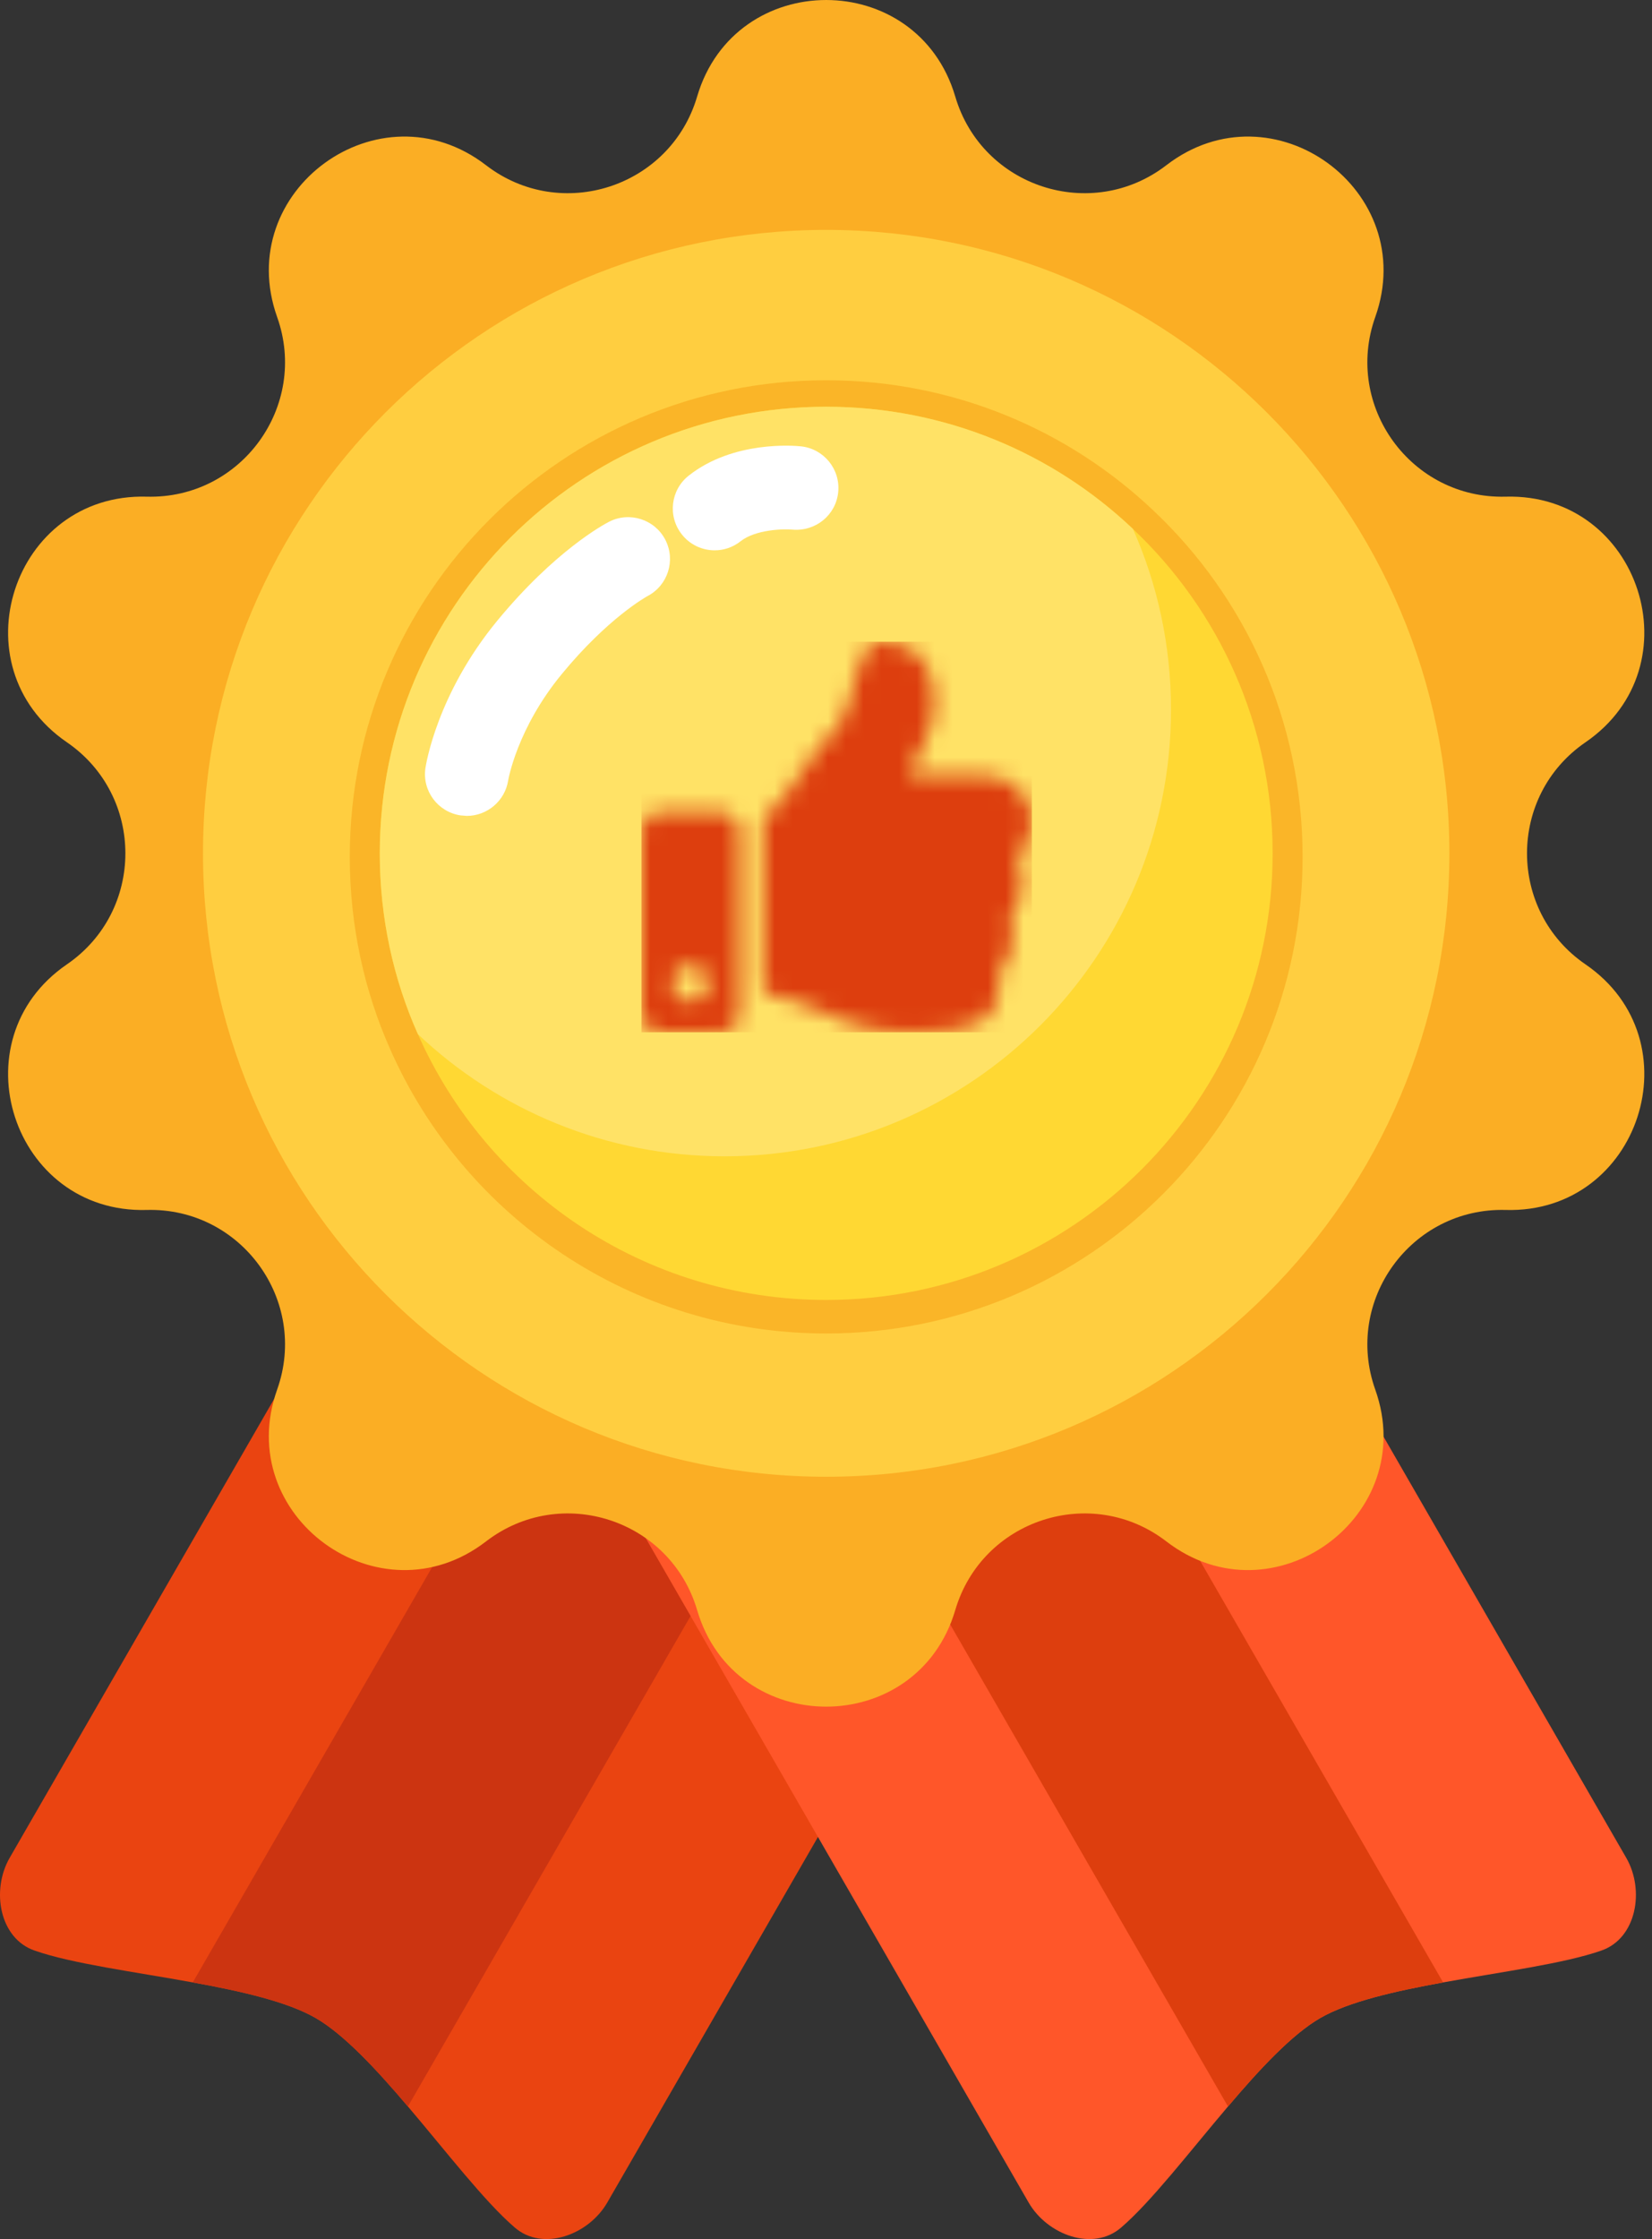 <?xml version="1.0" encoding="UTF-8"?>
<svg width="93px" height="126px" viewBox="0 0 93 126" version="1.1" xmlns="http://www.w3.org/2000/svg" xmlns:xlink="http://www.w3.org/1999/xlink">
    <rect x="0" y="0" width="93" height="126" fill="#333333" stroke="none"/>
    <title>icon-award copy</title>
    <defs>
        <path d="M4.465,9.616 L1.03,9.616 C0.461,9.616 0,10.077 0,10.647 L0,20.95 C0,21.519 0.461,21.98 1.03,21.98 L4.465,21.98 C5.034,21.98 5.495,21.519 5.495,20.95 L5.495,10.647 C5.495,10.077 5.034,9.616 4.465,9.616 Z M2.747,20.263 C2.178,20.263 1.717,19.801 1.717,19.232 C1.717,18.663 2.178,18.202 2.747,18.202 C3.317,18.202 3.778,18.663 3.778,19.232 C3.778,19.801 3.317,20.263 2.747,20.263 Z M16.485,3.497 C16.485,5.318 15.37,6.339 15.056,7.556 L19.423,7.556 C20.857,7.556 21.973,8.747 21.98,10.05 C21.983,10.82 21.656,11.649 21.145,12.162 L21.141,12.166 C21.563,13.168 21.494,14.572 20.741,15.578 C21.114,16.69 20.738,18.055 20.038,18.787 C20.222,19.543 20.134,20.186 19.774,20.703 C18.898,21.962 16.726,21.98 14.89,21.98 L14.768,21.98 C12.695,21.979 10.998,21.224 9.635,20.618 C8.95,20.313 8.054,19.936 7.375,19.923 C7.094,19.918 6.869,19.689 6.869,19.408 L6.869,10.231 C6.869,10.094 6.924,9.962 7.021,9.866 C8.722,8.185 9.453,6.406 10.847,5.01 C11.483,4.373 11.714,3.411 11.937,2.481 C12.128,1.687 12.528,0 13.394,0 C14.424,0 16.485,0.343 16.485,3.497 Z" id="path-1"></path>
    </defs>
    <g id="Competitive-Teams" stroke="none" stroke-width="1" fill="none" fill-rule="evenodd">
        <g id="Competitive-Dance" transform="translate(-489, -1145)">
            <g id="icon-award-copy" transform="translate(489, 1145)">
                <g id="Group-3" transform="translate(0, 0)">
                    <path d="M55.829,86.405 L34.187,123.945 C33.138,125.763 30.56,126.726 28.973,125.346 C27.282,123.892 25.137,121.097 22.964,118.54 C21.173,116.428 19.356,114.477 17.768,113.56 C16.179,112.644 13.579,112.051 10.853,111.558 C7.552,110.958 4.06,110.503 1.955,109.768 C-0.036,109.087 -0.506,106.368 0.543,104.549 L22.186,67.009 C23.234,65.19 25.592,64.566 27.411,65.614 L54.429,81.191 C56.247,82.24 56.878,84.587 55.829,86.405" id="Fill-23" fill="#EA4411"></path>
                    <path d="M46.974,76.892 L22.964,118.54 C21.173,116.428 19.356,114.477 17.768,113.56 C16.179,112.644 13.579,112.051 10.853,111.558 L34.865,69.912 L46.974,76.892" id="Fill-24" fill="#CC3411"></path>
                    <path d="M36.265,86.405 L57.908,123.945 C58.956,125.763 61.534,126.726 63.122,125.346 C64.813,123.892 66.957,121.097 69.13,118.54 C70.921,116.428 72.738,114.477 74.327,113.56 C75.916,112.644 78.515,112.051 81.241,111.558 C84.543,110.958 88.034,110.503 90.14,109.768 C92.13,109.087 92.6,106.368 91.551,104.549 L69.909,67.009 C68.86,65.19 66.503,64.566 64.684,65.614 L37.666,81.191 C35.848,82.24 35.217,84.587 36.265,86.405" id="Fill-25" fill="#FF5629"></path>
                    <path d="M45.12,76.892 L69.13,118.54 C70.921,116.428 72.738,114.477 74.327,113.56 C75.916,112.644 78.515,112.051 81.241,111.558 L57.229,69.912 L45.12,76.892" id="Fill-26" fill="#DD3E0E"></path>
                    <path d="M53.777,5.434 L53.777,5.434 C55.281,10.54 61.445,12.543 65.663,9.296 C71.65,4.688 79.952,10.722 77.421,17.839 L77.421,17.839 C75.636,22.853 79.445,28.097 84.767,27.949 C92.317,27.741 95.489,37.501 89.257,41.77 C84.866,44.78 84.866,51.261 89.257,54.269 C95.489,58.538 92.317,68.298 84.767,68.089 C79.445,67.942 75.636,73.186 77.421,78.2 C79.952,85.317 71.65,91.351 65.663,86.743 C61.445,83.496 55.281,85.499 53.777,90.605 C51.642,97.85 41.379,97.85 39.245,90.605 C37.741,85.499 31.577,83.496 27.359,86.743 C21.372,91.351 13.069,85.317 15.601,78.2 C17.386,73.186 13.576,67.942 8.255,68.089 C0.705,68.298 -2.466,58.538 3.765,54.269 C8.156,51.261 8.156,44.78 3.765,41.77 C-2.466,37.501 0.705,27.741 8.255,27.949 C13.576,28.097 17.386,22.853 15.601,17.839 L15.601,17.839 C13.069,10.722 21.372,4.688 27.359,9.296 C31.577,12.543 37.741,10.54 39.245,5.434 C41.379,-1.811 51.642,-1.811 53.777,5.434" id="Fill-27" fill="#FBAE24"></path>
                    <path d="M81.594,48.02 C81.594,67.396 65.886,83.102 46.511,83.102 C27.136,83.102 11.428,67.396 11.428,48.02 C11.428,28.643 27.136,12.937 46.511,12.937 C65.886,12.937 81.594,28.643 81.594,48.02" id="Fill-28" fill="#FFCE40"></path>
                    <path d="M46.511,75.04 C35.556,75.04 26.14,68.48 21.98,59.076 C20.503,55.765 19.691,52.085 19.691,48.22 C19.691,33.4 31.692,21.399 46.511,21.399 C53.65,21.399 60.137,24.181 64.937,28.736 C70.107,33.609 73.331,40.539 73.331,48.22 C73.331,63.028 61.33,75.04 46.511,75.04" id="Fill-29" fill="#FAB528"></path>
                    <path d="M71.644,48.022 C71.644,61.896 60.398,73.153 46.511,73.153 C36.246,73.153 27.423,67.006 23.525,58.194 C22.142,55.091 21.38,51.644 21.38,48.022 C21.38,34.135 32.624,22.889 46.511,22.889 C53.201,22.889 59.28,25.496 63.778,29.764 C68.621,34.331 71.644,40.825 71.644,48.022" id="Fill-30" fill="#FFD833"></path>
                    <path d="M65.923,39.936 C65.923,53.812 54.677,65.069 40.79,65.069 C34.113,65.069 28.034,62.461 23.525,58.194 C22.142,55.091 21.38,51.644 21.38,48.022 C21.38,34.135 32.624,22.889 46.511,22.889 C53.201,22.889 59.28,25.496 63.778,29.764 C65.161,32.878 65.923,36.314 65.923,39.936" id="Fill-31" fill="#FFE266"></path>
                    <path d="M40.231,30.969 C39.536,30.969 38.845,30.661 38.382,30.07 C37.576,29.05 37.751,27.569 38.773,26.764 C41.277,24.789 44.699,25.076 45.086,25.117 C46.379,25.251 47.32,26.409 47.186,27.703 C47.053,28.992 45.911,29.915 44.615,29.804 C44.123,29.758 42.544,29.788 41.688,30.461 C41.256,30.804 40.741,30.969 40.231,30.969" id="Fill-32" fill="#FFFFFF"></path>
                    <path d="M26.282,45.913 L25.924,45.885 C24.646,45.689 23.762,44.508 23.949,43.227 C23.974,43.059 24.586,39.07 27.991,34.933 C31.237,30.995 33.983,29.518 34.286,29.362 C35.438,28.771 36.863,29.223 37.457,30.38 C38.049,31.531 37.598,32.944 36.454,33.543 C36.381,33.583 34.223,34.777 31.629,37.928 C29.101,40.996 28.612,43.894 28.607,43.923 C28.422,45.081 27.418,45.913 26.282,45.913" id="Fill-33" fill="#FFFFFF"></path>
                </g>
                <g id="Solid/thumbs-up" transform="translate(36.11, 36.11)">
                    <mask id="mask-2" fill="white">
                        <use xlink:href="#path-1"></use>
                    </mask>
                    <g id="Mask"></g>
                    <g id="Group" mask="url(#mask-2)" fill="#DD3E0E">
                        <g id="🎨-color">
                            <rect id="Color/White" x="0" y="0" width="21.98" height="21.98"></rect>
                        </g>
                    </g>
                </g>
            </g>
        </g>
    </g>
</svg>